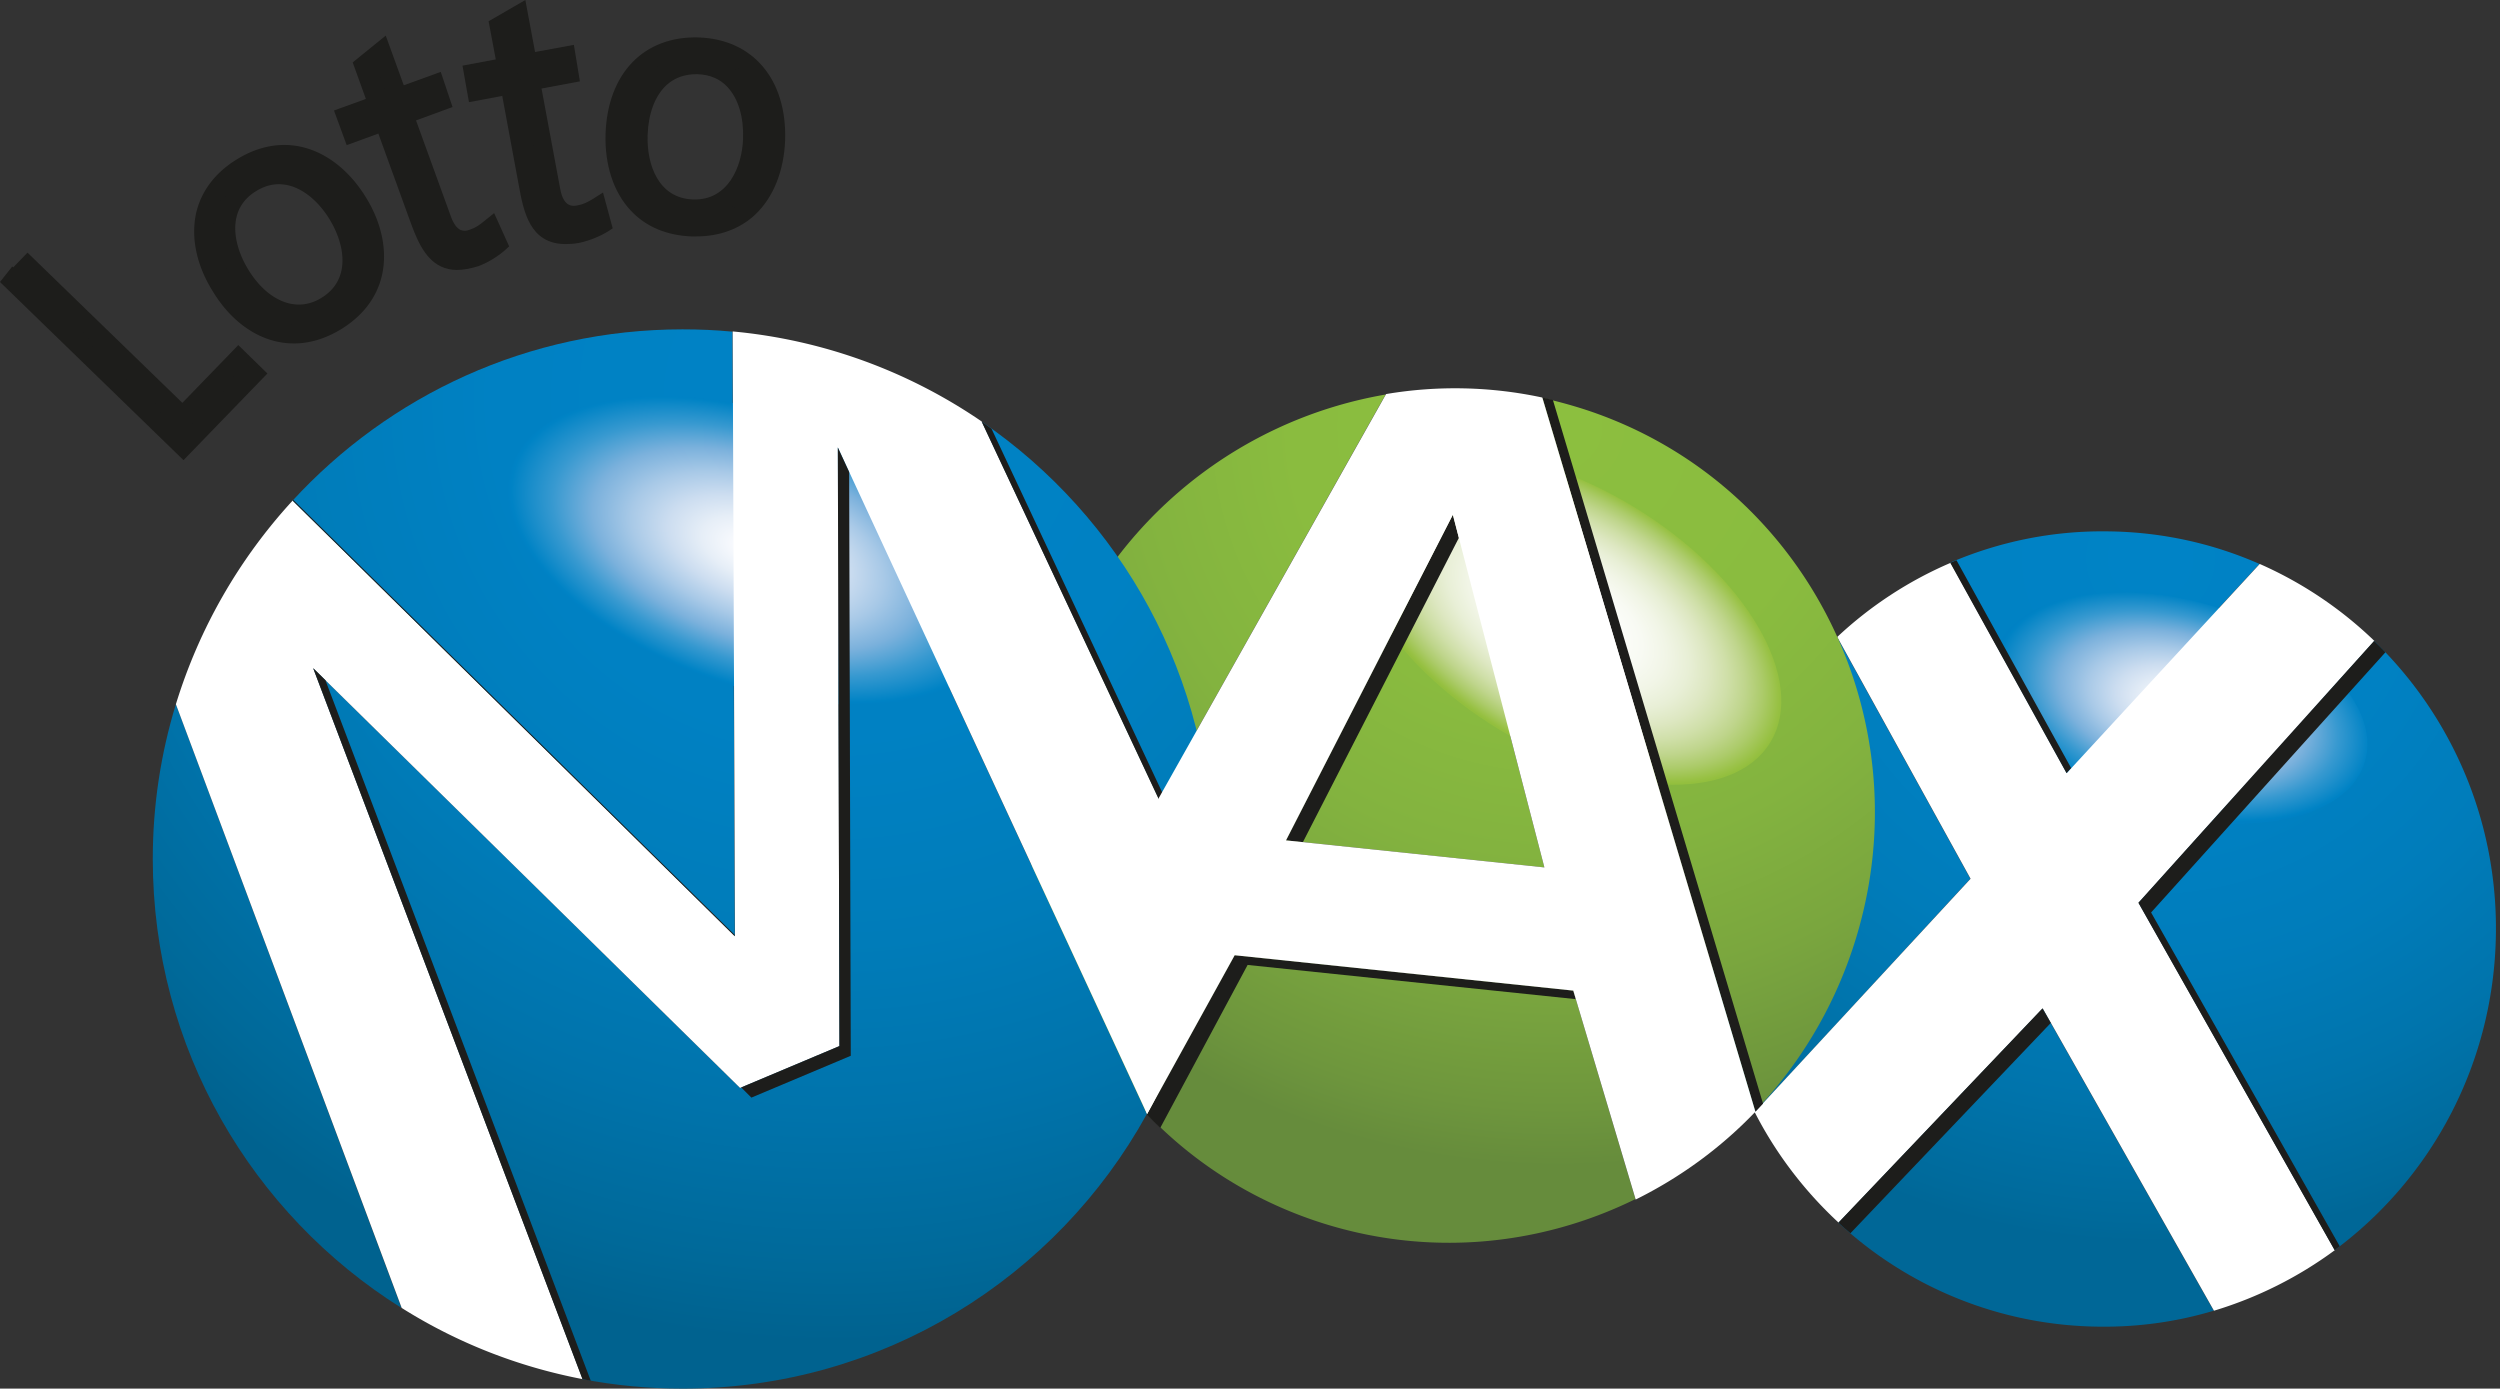 <svg viewBox="22.45 30.89 108.166 60.08" xmlns="http://www.w3.org/2000/svg"><rect x="22.45" y="30.89" width="108.166" height="60.08" fill="#333333" stroke="none"/><defs><style>.st1{fill:#1d1d1b}.st2{fill:#fff}.st5{fill:none}</style></defs><g id="Calque_2"><radialGradient id="SVGID_1_" cx="115.499" cy="68.969" r="29.614" gradientTransform="matrix(1 0 0 -1 0 124)" gradientUnits="userSpaceOnUse"><stop offset="0" stop-color="#0083c6"/><stop offset=".376" stop-color="#0081c3"/><stop offset=".606" stop-color="#007cba"/><stop offset=".797" stop-color="#0074ac"/><stop offset=".967" stop-color="#006a9b"/><stop offset="1" stop-color="#006797"/></radialGradient><path d="M106.84 55.23c2.08-.89 4.37-1.38 6.78-1.35 2.34.02 4.57.52 6.59 1.41l-8.35 9.05-5.02-9.11zm.86 13.68l-5.77-10.46a17.249 17.249 0 00-5.47 12.48c-.03 2.92.66 5.67 1.91 8.09l9.33-10.11zm17.47-10.29l-10.2 11.33 8.49 15.03c4.19-3.1 6.92-8.09 6.98-13.74.05-4.96-1.98-9.44-5.27-12.62zm-14.35 15.9l-8.83 9.27a16.8 16.8 0 0011.3 4.5c1.72.02 3.37-.22 4.94-.69l-7.41-13.08z" fill="url(#SVGID_1_)"/><radialGradient id="SVGID_2_" cx="154.531" cy="503.037" r="13.608" gradientTransform="matrix(.59 .169 .094 -.327 -21.537 199.816)" gradientUnits="userSpaceOnUse"><stop offset="0" stop-color="#fff"/><stop offset=".099" stop-color="#f7f9fd"/><stop offset=".223" stop-color="#e6eef7"/><stop offset=".36" stop-color="#ccddf0"/><stop offset=".507" stop-color="#a8c9e7"/><stop offset=".661" stop-color="#7bb1dc"/><stop offset=".822" stop-color="#3799d0"/><stop offset=".986" stop-color="#0083c5"/><stop offset="1" stop-color="#0081c4"/></radialGradient><path d="M124.78 63.82c.7-2.46-2.32-5.48-6.75-6.75s-8.59-.31-9.3 2.15c-.71 2.46 2.32 5.48 6.75 6.75 4.43 1.26 8.6.3 9.3-2.15z" fill="url(#SVGID_2_)"/><path class="st2" d="M123.47 84.98l-8.49-15.03 10.2-11.33a17.019 17.019 0 00-4.96-3.33l-8.35 9.05-5.02-9.1c-1.82.78-3.48 1.87-4.91 3.21l5.77 10.46-9.34 10.1c.92 1.8 2.16 3.42 3.63 4.78l8.83-9.27 7.41 13.08c1.89-.57 3.66-1.46 5.23-2.62z"/><path class="st1" d="M125.66 59.11c-.16-.17-.32-.33-.49-.49l-10.2 11.33 8.49 15.03c.07-.06.15-.11.22-.17l-8.16-14.44 10.14-11.26zM111.86 64.34l.2-.22-4.96-8.99c-.09.04-.18.07-.27.11l5.03 9.1zM101.99 83.79c.17.16.34.31.52.46l8.67-9.1-.36-.63-8.83 9.27z"/><ellipse transform="matrix(.009 -1 1 .009 41.295 183.853)" class="st5" cx="113.45" cy="71.08" rx="17.21" ry="17"/><path class="st5" d="M113.29 88.31c-9.34-.09-16.85-7.78-16.85-17.22v-.17c.09-9.46 7.69-17.07 17.02-17.07h.16c9.34.09 16.85 7.78 16.85 17.22v.17c-.09 9.46-7.69 17.07-17.02 17.07h-.16z"/><radialGradient id="SVGID_3_" cx="89.873" cy="74.667" r="32.033" gradientTransform="matrix(1 0 0 -1 0 124)" gradientUnits="userSpaceOnUse"><stop offset="0" stop-color="#8cbf3f"/><stop offset=".358" stop-color="#8abc3f"/><stop offset=".578" stop-color="#83b33f"/><stop offset=".76" stop-color="#7aa63e"/><stop offset=".921" stop-color="#6e963d"/><stop offset="1" stop-color="#668c3c"/></radialGradient><path d="M72.08 79.09a18.516 18.516 0 01-4.14-18.68A18.536 18.536 0 0182.4 47.96L69.21 71.42l2.87 7.67zm17.19-10.67l-3.96-15.26-7.22 14.09 11.18 1.17zm1.25 5.33l-14.65-1.53-3.79 6.87c1.97 2.06 4.46 3.68 7.34 4.64 4.72 1.57 9.63 1.09 13.79-.96l-2.69-9.02zm.6-25.11c-.64-.21-1.29-.39-1.94-.53l9.21 30.85a18.77 18.77 0 004.21-7c3.24-9.69-1.9-20.13-11.48-23.32z" fill="url(#SVGID_3_)"/><radialGradient id="SVGID_4_" cx="38.797" cy="167.525" r="13.603" gradientTransform="matrix(.648 .394 .215 -.354 29.103 101.603)" gradientUnits="userSpaceOnUse"><stop offset="0" stop-color="#fff"/><stop offset=".213" stop-color="#fdfefb"/><stop offset=".348" stop-color="#f8faf3"/><stop offset=".462" stop-color="#f1f5e6"/><stop offset=".564" stop-color="#e8efd6"/><stop offset=".658" stop-color="#dde7c1"/><stop offset=".746" stop-color="#cfdfa8"/><stop offset=".829" stop-color="#bfd58c"/><stop offset=".909" stop-color="#accb6a"/><stop offset=".983" stop-color="#98c144"/><stop offset="1" stop-color="#93bf3e"/></radialGradient><path d="M99.05 63c1.61-2.66-1.03-7.21-5.9-10.17s-10.13-3.2-11.74-.55c-1.61 2.66 1.03 7.21 5.9 10.17s10.13 3.21 11.74.55z" fill="url(#SVGID_4_)"/><path class="st1" d="M90.52 73.75l-14.65-1.53-3.79 6.87.01.04c.18.19.37.38.56.56l3.78-7.05 14.2 1.48-.11-.37zM89.18 48.09l9.22 30.9c.11-.12.22-.23.33-.35L89.64 48.2c-.15-.04-.31-.08-.46-.11zM85.57 54.16l-.26-1-7.22 14.09.73.08z"/><g><radialGradient id="SVGID_5_" cx="58.489" cy="75.933" r="40.899" gradientTransform="matrix(1 0 0 -1 0 124)" gradientUnits="userSpaceOnUse"><stop offset="0" stop-color="#0083c6"/><stop offset=".358" stop-color="#0081c3"/><stop offset=".578" stop-color="#007cb9"/><stop offset=".76" stop-color="#0073ab"/><stop offset=".921" stop-color="#006999"/><stop offset="1" stop-color="#00628f"/></radialGradient><path d="M64.92 49.13c6.03 4.13 9.98 11.06 9.98 18.92 0 .72-.04 1.44-.1 2.14l-9.88-21.06zM54.24 71.4l-.1-26.16c-.71-.07-1.43-.1-2.16-.1-6.68 0-12.69 2.86-16.88 7.42L54.24 71.4zm4.46-21.15l.07 25.9-4.3 1.81L36 59.8l11.65 30.76c1.4.27 2.85.41 4.33.41 8.66 0 16.19-4.8 20.09-11.88L58.7 50.25zM30.06 61.36c-.65 2.12-1 4.37-1 6.69 0 8.19 4.3 15.38 10.76 19.43l-9.76-26.12z" fill="url(#SVGID_5_)"/><radialGradient id="SVGID_6_" cx="19.43" cy="259.214" r="13.605" gradientTransform="matrix(.781 .268 .141 -.411 3.504 156.008)" gradientUnits="userSpaceOnUse"><stop offset="0" stop-color="#fff"/><stop offset=".099" stop-color="#f7f9fd"/><stop offset=".223" stop-color="#e6eef7"/><stop offset=".36" stop-color="#ccddf0"/><stop offset=".507" stop-color="#a8c9e7"/><stop offset=".661" stop-color="#7bb1dc"/><stop offset=".822" stop-color="#3799d0"/><stop offset=".986" stop-color="#0083c5"/><stop offset="1" stop-color="#0081c4"/></radialGradient><path d="M65.84 58.34c1.06-3.09-2.84-7.22-8.7-9.23s-11.48-1.14-12.54 1.95 2.84 7.22 8.7 9.23c5.87 2.01 11.48 1.14 12.54-1.95z" fill="url(#SVGID_6_)"/><path class="st2" d="M74.81 70.19l-9.88-21.06c-3.12-2.14-6.8-3.53-10.78-3.9l.1 26.16-19.14-18.84a22.978 22.978 0 00-5.05 8.81l9.77 26.12c2.35 1.48 5 2.54 7.83 3.08L36 59.8l18.47 18.16 4.3-1.81-.07-25.9 13.38 28.84c1.48-2.68 2.43-5.7 2.73-8.9z"/><circle class="st5" cx="51.99" cy="68.05" r="22.92"/><path class="st1" d="M54.24 71.34l-19.1-18.82-.03.03L54.24 71.4v-.06zM36 59.8l11.65 30.76c.12.02.24.05.36.07L36.53 60.32 36 59.8zM58.7 50.25l.07 25.9-4.25 1.79.44.44 4.3-1.81-.07-25.26zM64.92 49.13l9.88 21.06c.02-.18.03-.35.04-.53l-9.49-20.22c-.13-.1-.28-.2-.43-.31z"/></g><path class="st2" d="M98.4 78.99l-9.22-30.9a17.963 17.963 0 00-6.76-.15L69.21 71.42l2.87 7.67 3.79-6.87 14.65 1.53 2.7 9.04c1.92-.95 3.68-2.23 5.18-3.8zM78.09 67.25l7.22-14.09 3.96 15.26-11.18-1.17z"/><g><path class="st1" d="M23.02 43.09l.02-.03.02.02-.02-.02-.02.03-.02-.02.65-.67 6.7 6.5 2.42-2.5.68.66-3.07 3.17-7.36-7.14z"/><path class="st1" d="M30.39 50.8l-7.89-7.66-.05-.05.53-.67.04.04.62-.64 6.7 6.5 2.42-2.5 1.26 1.23-3.63 3.75zm-6.82-7.74l6.8 6.6 2.51-2.59-.1-.1-2.42 2.5-6.7-6.5-.09.09zM32.9 38.14c2.05-1.27 3.95-.24 5.02 1.49 1.07 1.73 1.14 3.89-.91 5.15-2.05 1.27-3.95.24-5.01-1.49-1.08-1.72-1.16-3.88.9-5.15zm3.69 5.98c1.37-.85 1.37-2.48.47-3.95-.91-1.47-2.37-2.2-3.74-1.35-1.37.84-1.37 2.48-.47 3.95.9 1.47 2.37 2.2 3.74 1.35z"/><path class="st1" d="M35.17 45.75c-.26 0-.52-.03-.78-.09-1.07-.25-2.04-1.02-2.73-2.16-.71-1.13-.96-2.34-.72-3.41.22-.93.82-1.73 1.75-2.3 1.06-.66 2.18-.8 3.23-.42.91.33 1.74 1.05 2.35 2.04.71 1.14.95 2.36.7 3.42-.22.93-.82 1.72-1.74 2.29-.68.42-1.38.63-2.06.63zm-2.5-6.95c-.49.41-.81.91-.95 1.48-.2.85.02 1.85.61 2.8.59.96 1.38 1.59 2.23 1.8.46.11.93.09 1.41-.06-.39.09-.8.1-1.2 0-.87-.21-1.68-.86-2.28-1.83-.97-1.61-.88-3.22.18-4.19zm1.85.06c-.34 0-.67.1-.99.3-1.3.79-.99 2.33-.34 3.39.48.79 1.11 1.31 1.78 1.47.48.11.95.03 1.4-.25 1.29-.8.99-2.33.34-3.39-.41-.67-.95-1.16-1.5-1.38a1.89 1.89 0 00-.69-.14zm0-.81c.33 0 .66.07.99.2.73.29 1.38.88 1.89 1.71.93 1.52.9 3.05-.02 4.03.4-.38.67-.83.79-1.33.2-.86-.01-1.85-.6-2.81-.51-.83-1.2-1.43-1.94-1.7-.66-.24-1.34-.21-2.03.08.31-.12.61-.18.92-.18zM41.51 35.26l-1.59.58 1.65 4.54c.23.63.65 1.07 1.36.81.33-.12.52-.27.74-.45l.31.69c-.18.16-.56.42-.99.58-1.54.56-1.98-.48-2.44-1.76l-1.49-4.1-1.37.5-.27-.74 1.38-.5-.61-1.69.76-.62.72 1.99 1.59-.58.25.75z"/><path class="st1" d="M42.22 42.57c-.25 0-.48-.05-.69-.15-.75-.35-1.09-1.29-1.36-2.03l-1.35-3.72-1.37.5-.55-1.5 1.38-.5-.57-1.58 1.43-1.16.78 2.15 1.6-.58.51 1.52-1.58.58 1.51 4.16c.11.31.26.51.42.58.11.05.25.05.42-.02.26-.09.41-.21.62-.38l.41-.33.65 1.44-.22.2c-.22.19-.64.48-1.12.66-.34.1-.64.16-.92.16zm-2.91-6.91l1.62 4.46c.27.75.52 1.38.94 1.58.23.11.54.1.93-.04-.28.05-.54.03-.78-.08-.37-.17-.65-.52-.84-1.04L39.4 35.6l.02-.01-.66-1.82-.09.08.64 1.81z"/><g><path class="st1" d="M47.07 34.09l-1.67.31.88 4.75c.12.66.47 1.16 1.2 1.03.34-.06.56-.18.8-.33l.2.74c-.2.13-.63.32-1.07.41-1.61.3-1.87-.8-2.12-2.14l-.79-4.29-1.44.27-.14-.78 1.44-.27-.33-1.77.85-.49.39 2.09 1.67-.31.13.78z"/><path class="st1" d="M46.92 41.45c-1.56 0-1.82-1.44-2.02-2.52l-.72-3.89-1.44.27-.28-1.58 1.44-.27-.31-1.65 1.59-.92.42 2.25 1.68-.31.26 1.58-1.66.31.81 4.35c.15.81.56.74.73.71.28-.05.46-.15.66-.27l.46-.29.42 1.55-.25.16c-.24.15-.72.37-1.21.47-.22.04-.41.05-.58.05zm-2.09-7.34l.86 4.67c.28 1.48.49 2.02 1.63 1.82-.75.01-1.27-.47-1.43-1.38l-.95-5.15h.01l-.36-1.91-.11.06.35 1.89z"/></g><g><path class="st1" d="M52.67 32.91c2.41.08 3.41 1.99 3.35 4.02-.07 2.03-1.2 3.87-3.62 3.78-2.41-.08-3.41-1.99-3.34-4.02.07-2.03 1.2-3.86 3.61-3.78zm-.24 7.02c1.61.05 2.52-1.3 2.58-3.03s-.75-3.15-2.36-3.2c-1.61-.06-2.52 1.3-2.58 3.03s.75 3.14 2.36 3.2z"/><path class="st1" d="M52.56 41.12h-.18c-1.08-.04-1.99-.42-2.64-1.12-.75-.8-1.13-1.98-1.09-3.32.09-2.61 1.65-4.24 4.03-4.17 2.35.08 3.82 1.82 3.74 4.44-.05 1.34-.51 2.49-1.31 3.24-.66.61-1.54.93-2.55.93zm.87-7.7c.42.13.79.37 1.1.69.61.65.93 1.65.89 2.8-.06 1.76-.91 3.01-2.2 3.34.52-.1.97-.32 1.34-.66.64-.6 1.02-1.55 1.06-2.67.04-1.49-.53-3.08-2.19-3.5zm-1.5-.06c-1.73.29-2.41 1.85-2.47 3.34-.04 1.12.27 2.1.87 2.74.34.37.77.62 1.29.75-1.25-.42-2.02-1.72-1.96-3.48.04-1.15.42-2.12 1.08-2.73.34-.31.74-.52 1.19-.62zm.51 6.16c1.49.05 2.12-1.39 2.16-2.64.03-.94-.21-1.72-.67-2.22-.33-.36-.77-.54-1.3-.56-.52-.01-.98.14-1.34.47-.5.46-.79 1.23-.82 2.17-.04 1.25.45 2.73 1.97 2.78z"/></g></g></g></svg>